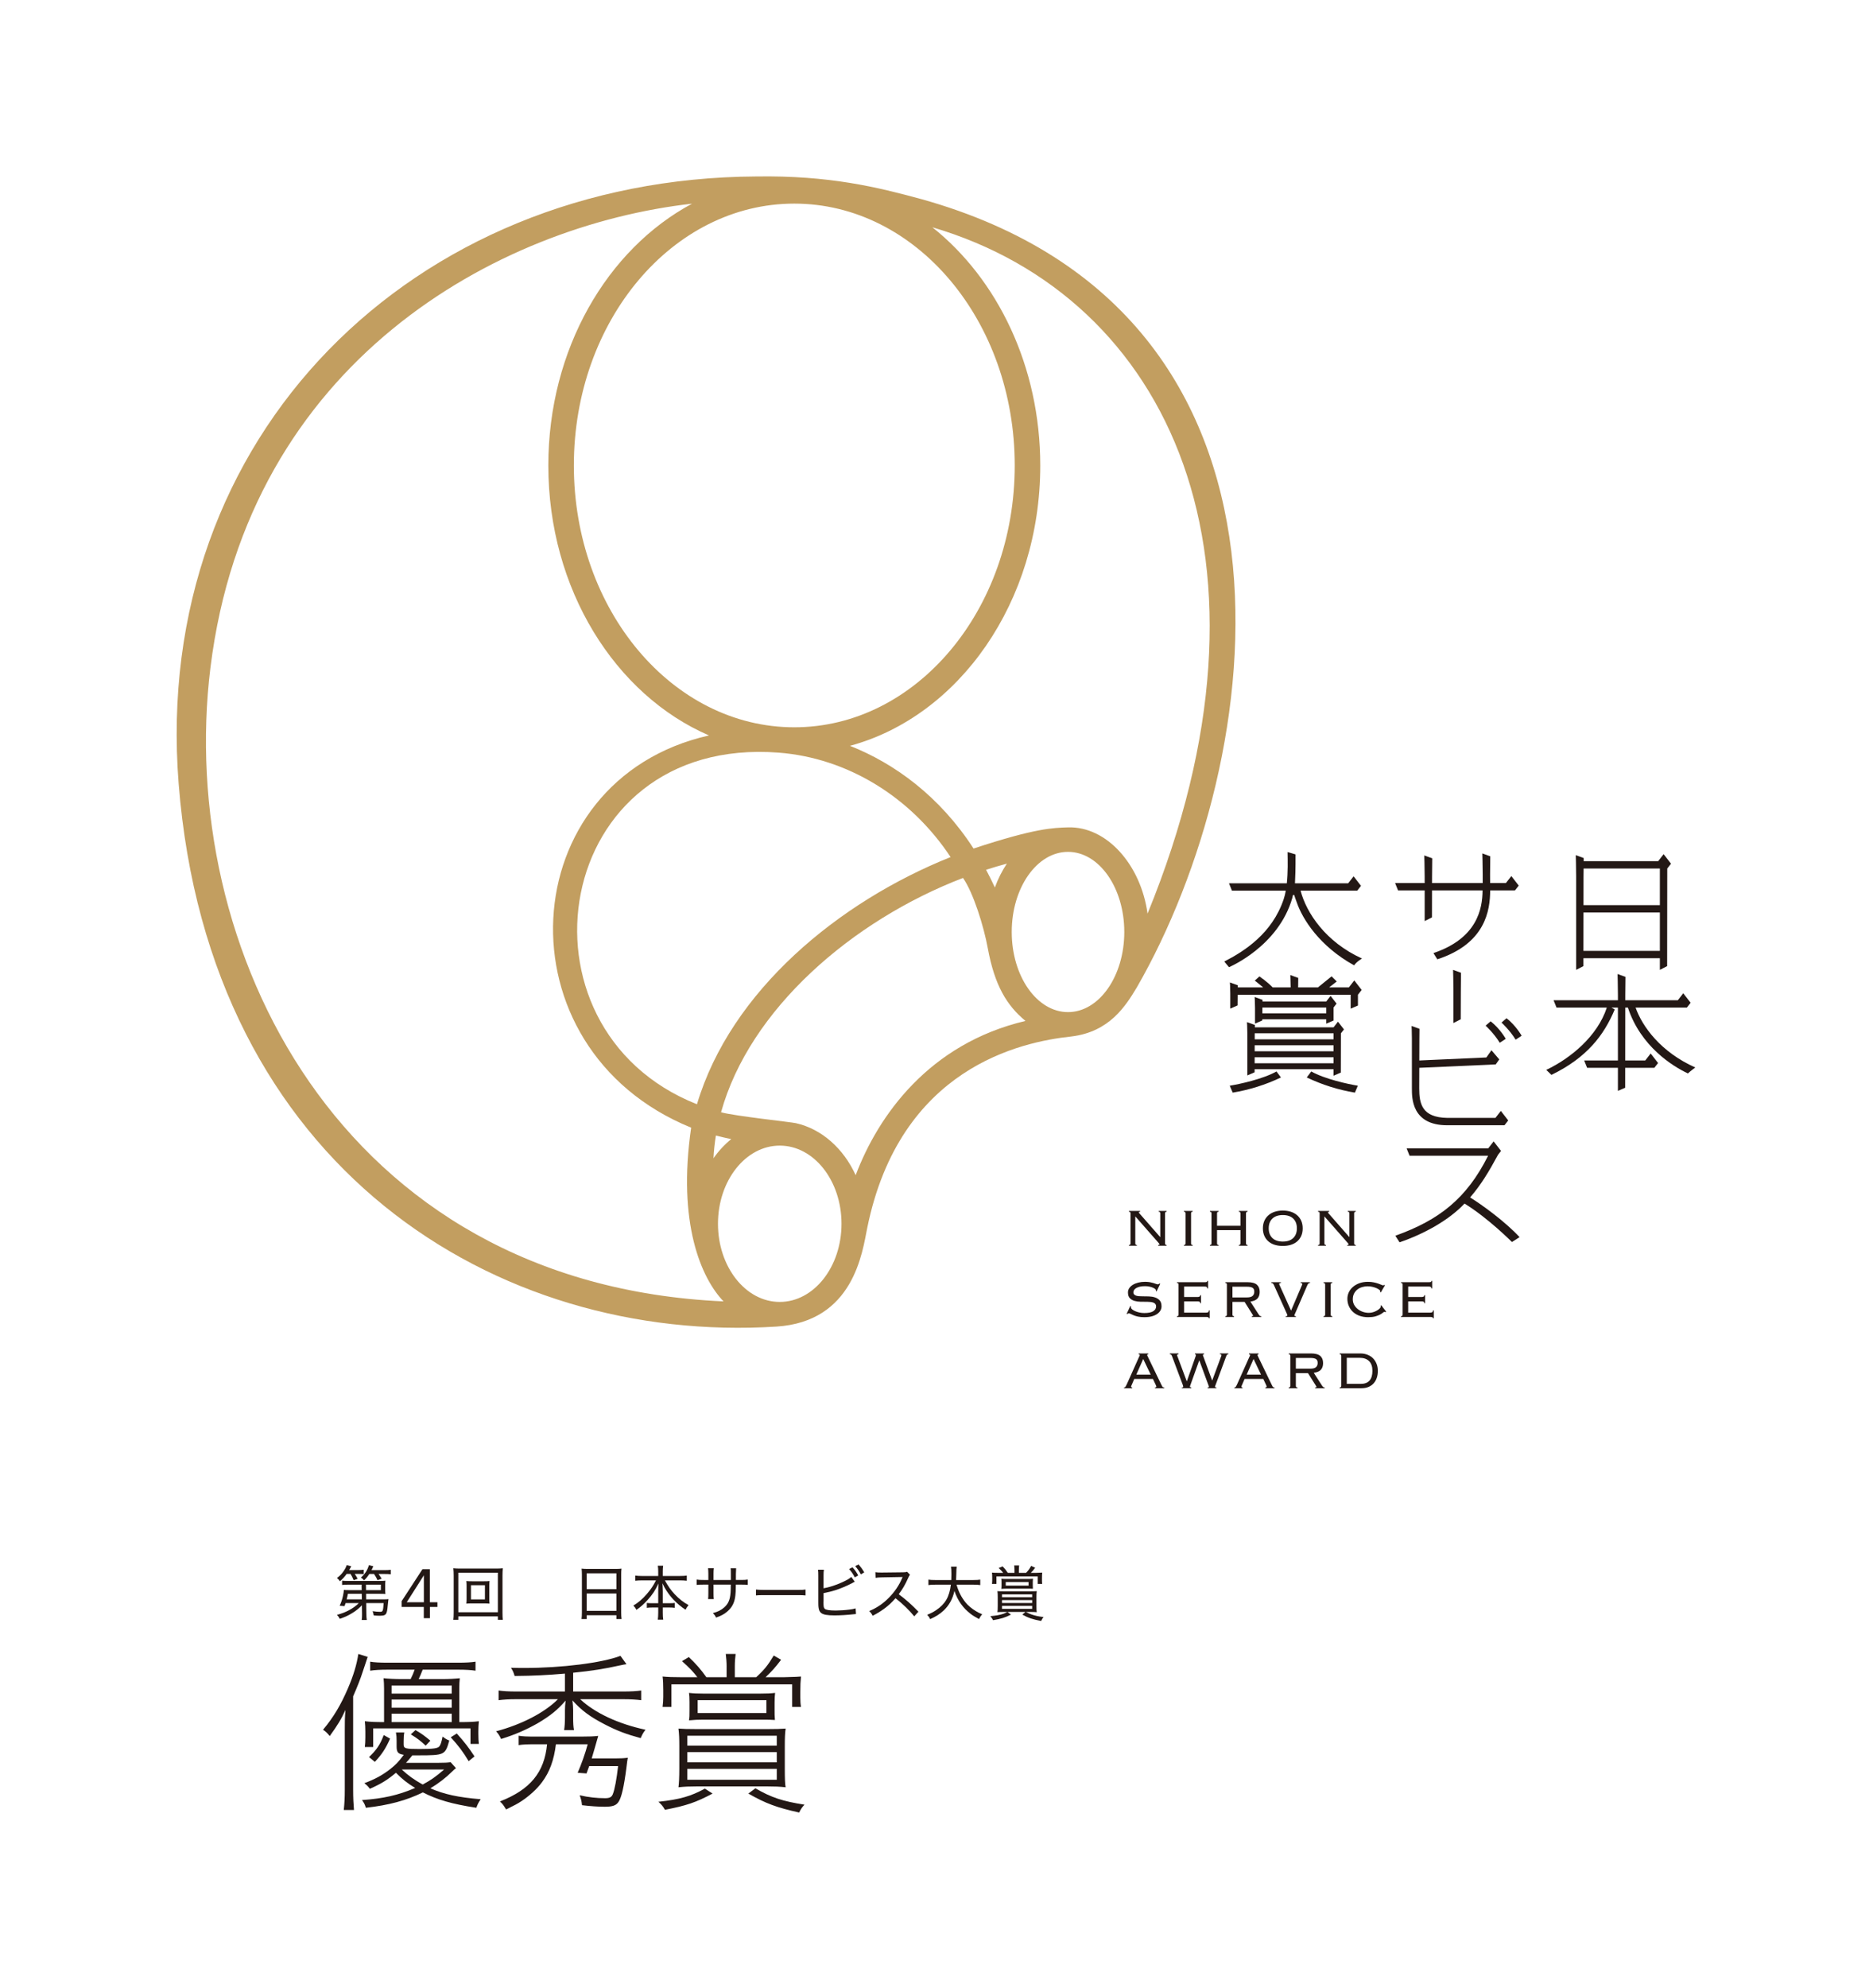 <?xml version="1.0" encoding="UTF-8"?><svg id="b" xmlns="http://www.w3.org/2000/svg" viewBox="0 0 362.715 384.724"><g id="c"><g><g><rect width="362.715" height="384.724" fill="none"/><g><g><g><path d="M305.226,187.716l1.41-.728,.002-1.529h14.803v2.257l1.409-.728,.022-18.893,.726-.93-1.43-1.844-1.049,1.352h-14.434l.006-.602-1.534-.556s.069,2.471,.069,4.072v18.129Zm1.431-18.068l.016-1.552h14.768v7.09h-14.791l.007-5.539Zm-.008,6.962h14.792v7.426h-14.802l.01-7.426Z" fill="#231815"/><path d="M242.97,192.967s.071,1.044,.071,2.15v3l1.409-.617v-.219h12.385v.844l1.41-.605v-2.518l.588-.756-1.16-1.496-.852,1.097h-12.324l.008-.325-1.536-.556Zm13.865,2.035v1.121h-12.375l.009-1.072v-.049h12.365Z" fill="#231815"/><path d="M258.251,208.201l1.408-.613,.018-7.6,.588-.75-1.162-1.498-.852,1.098h-15.246l.011-.457-1.536-.557s.071,1.043,.071,2.152v8.172l1.41-.615v-.588h15.287v1.256Zm-15.269-8.211h15.269v1.164h-15.27l.002-1.164Zm-.007,2.32h15.275v1.162h-15.278l.002-1.162Zm-.009,3.478l.003-1.16h15.281v1.16h-15.284Z" fill="#231815"/><path d="M282.874,197.279l.021-5.432,.032-3.576-1.533-.555s.071,2.471,.071,4.07v6.215l1.408-.723Z" fill="#231815"/><path d="M280.249,217.787h11.103l.723-.93-1.429-1.844-1.051,1.35h-9.347c-4.893-.094-5.408-2.746-5.408-5.715l.013-3.975,14.766-.662,.034-.002,.686-.963-1.512-1.777-.986,1.397-12.984,.584,.014-4.242,.018-1.885-1.536-.551s.064,.93,.064,2.383v.076l.002,9.617c0,1.764-.096,7.139,6.831,7.139Z" fill="#231815"/><path d="M284.688,231.755c2.055-2.359,3.6-4.9,5.408-8.248v-.004l.585-.748-1.43-1.844-1.05,1.351h-15.803l.571,1.422h15.209c-4.164,8.312-9.487,12.453-17.964,15.488l.819,1.272c4.795-1.637,9.591-4.311,12.578-7.5,4.621,2.844,9.184,7.443,9.184,7.443l1.48-.943c-2.779-2.994-7.198-6.209-9.59-7.69Z" fill="#231815"/><path d="M237.999,170.957l.572,1.423h10.43c-.102,.577-.235,1.125-.403,1.628-2.228,6.689-7.673,10.126-11.513,12.093,0,0,.91,1.084,.914,1.091,0,0,9.566-3.982,12.266-13.408,0,0,.029-.065,.104-.461,.026-.145,.231-.186,.283-.03,.111,.41,.21,.601,.486,1.395,1.087,3.156,4.333,8.409,11.084,12.146,.552-.769,1.543-1.314,1.543-1.314-7.059-3.197-10.772-8.84-11.906-13.141h10.977l.726-.929-1.43-1.843-1.049,1.349h-10.305c.05-.922,.129-2.86,.109-5.59l-1.542-.451c.031,1.657,.079,3.927-.143,6.041h-11.203Z" fill="#231815"/><path d="M315.251,195.013c2.471,7.531,8.693,11.377,11.625,12.746,.456-.441,1.425-1.154,1.425-1.154-6.69-2.98-10.267-7.918-11.562-11.592h9.934l.727-.932-1.432-1.842-1.047,1.351h-10.175v-.942l.035-3.576-1.534-.557s.07,2.472,.07,4.072v1.003h-12.461l.571,1.423h9.74c-1.793,5.51-6.987,9.812-11.728,12.057l1.001,.969c6.911-3.35,10.191-7.73,12.261-12.664l-.637-.361h1.252v10.234h-6.532l.57,1.424h5.962v4.461l1.41-.611,.005-3.85h5.634l.726-.93-1.43-1.844-1.049,1.35h-3.879l.011-10.234h.506Z" fill="#231815"/><path d="M270.167,170.91l.573,1.423h5.155v5.938l1.412-.718,.012-5.22h9.786c-.018,3.62-1.081,9.29-9.512,12.132l.749,1.207c9.357-3.047,10.219-9.495,10.239-13.339h4.802l.727-.931-1.433-1.843-1.048,1.351h-3.058l-.01-1.6,.035-3.576-1.537-.556s.073,2.472,.073,4.071v1.66h-9.813l.004-1.21,.035-3.575-1.536-.556s.071,2.471,.071,4.071v1.271h-5.728Z" fill="#231815"/><path d="M262.972,192.524l.721-.923-1.429-1.843-1.049,1.35h-3.822l1.476-1.148-.998-.993-2.647,2.142h-3.834l.022-1.834-1.537-.556s.049,1.111,.067,2.39h-3.476c-.33-.341-1.194-1.173-2.571-2.127l-.9,.811s.887,.67,1.62,1.316h-4.911l.01-.408-1.536-.556s.071,1.045,.071,2.151v2.917l1.408-.617,.019-2.064h21.889v2.689l1.408-.605v-2.09Z" fill="#231815"/><path d="M288.672,197.671l-.978,.836s1.633,1.494,2.737,3.316l1.165-.76c-.047-.08-1.089-1.947-2.924-3.393Z" fill="#231815"/><path d="M291.751,197.074l-.978,.838s1.632,1.492,2.736,3.314l1.166-.762c-.05-.078-1.089-1.943-2.925-3.391Z" fill="#231815"/><path d="M247.193,207.377c-2.604,1.473-7.2,2.459-9.05,2.758l.575,1.338c3.229-.535,6.409-1.535,9.344-2.935l-.869-1.16Z" fill="#231815"/><path d="M253.931,207.377l-.87,1.16c2.935,1.4,6.089,2.4,9.32,2.935l.571-1.338c-1.848-.299-6.417-1.285-9.021-2.758Z" fill="#231815"/></g><g><path d="M224.383,234.529c.12,0,.202,.027,.244,.082,.043,.057,.065,.131,.065,.225v4.582h-.026l-4.02-4.582c-.025-.025-.048-.055-.07-.084-.021-.029-.033-.057-.033-.084,0-.051,.017-.086,.052-.107s.098-.031,.192-.031v-.154h-2.164v.154c.12,0,.202,.027,.244,.082,.044,.057,.065,.131,.065,.225v5.81c0,.096-.021,.17-.065,.225-.042,.057-.124,.084-.244,.084v.152h1.538v-.152c-.12,0-.202-.027-.244-.084-.043-.055-.063-.129-.063-.225v-5.223l4.557,5.185c.017,.025,.043,.057,.077,.096,.034,.039,.05,.088,.05,.146,0,.068-.084,.104-.254,.104v.152h1.638v-.152c-.12,0-.2-.027-.244-.084-.042-.055-.064-.129-.064-.225v-5.81c0-.094,.022-.168,.064-.225,.043-.055,.124-.082,.244-.082v-.154h-1.538v.154Z" fill="#231815"/><path d="M229.516,240.871c-.043,.057-.124,.084-.244,.084v.152h1.69v-.152c-.119,0-.2-.027-.243-.084-.043-.055-.063-.129-.063-.225v-5.81c0-.094,.02-.168,.063-.225,.043-.055,.124-.082,.243-.082v-.154h-1.69v.154c.12,0,.201,.027,.244,.082,.043,.057,.065,.131,.065,.225v5.81c0,.096-.021,.17-.065,.225Z" fill="#231815"/><path d="M241.357,234.611c.043-.055,.124-.082,.243-.082v-.154h-1.69v.154c.12,0,.2,.027,.244,.082,.042,.057,.063,.131,.063,.225v2.406h-4.531v-2.406c0-.094,.02-.168,.064-.225,.043-.055,.124-.082,.243-.082v-.154h-1.69v.154c.119,0,.201,.027,.243,.082,.043,.057,.065,.131,.065,.225v5.81c0,.096-.022,.17-.065,.225-.042,.057-.124,.084-.243,.084v.152h1.69v-.152c-.119,0-.2-.027-.243-.084-.044-.055-.064-.129-.064-.225v-2.559h4.531v2.559c0,.096-.021,.17-.063,.225-.043,.057-.124,.084-.244,.084v.152h1.69v-.152c-.119,0-.2-.027-.243-.084-.042-.055-.064-.129-.064-.225v-5.81c0-.094,.022-.168,.064-.225Z" fill="#231815"/><path d="M245.661,240.289c.346,.291,.752,.506,1.221,.647,.471,.141,.983,.211,1.538,.211s1.065-.07,1.536-.211c.47-.141,.878-.355,1.222-.647,.347-.291,.614-.648,.808-1.074,.19-.428,.287-.918,.287-1.473s-.097-1.047-.287-1.473c-.194-.428-.461-.787-.808-1.082-.344-.295-.752-.516-1.222-.666-.47-.148-.982-.225-1.536-.225s-1.067,.076-1.538,.225c-.469,.15-.875,.371-1.221,.666-.346,.295-.614,.654-.807,1.082-.192,.426-.29,.918-.29,1.473s.097,1.045,.29,1.473c.192,.426,.46,.783,.807,1.074Zm.743-4.438c.473-.455,1.145-.682,2.017-.682s1.541,.227,2.016,.682c.473,.455,.71,1.084,.71,1.883s-.237,1.428-.71,1.885c-.475,.455-1.146,.682-2.016,.682s-1.543-.227-2.017-.682c-.475-.457-.71-1.084-.71-1.885s.236-1.428,.71-1.883Z" fill="#231815"/><path d="M262.3,234.611c.044-.055,.125-.082,.244-.082v-.154h-1.537v.154c.121,0,.202,.027,.244,.082,.043,.057,.065,.131,.065,.225v4.582h-.026l-4.021-4.582c-.024-.025-.048-.055-.069-.084s-.031-.057-.031-.084c0-.051,.016-.086,.05-.107,.034-.022,.1-.031,.192-.031v-.154h-2.162v.154c.118,0,.2,.027,.242,.082,.043,.057,.062,.131,.062,.225v5.81c0,.096-.019,.17-.062,.225-.042,.057-.124,.084-.242,.084v.152h1.536v-.152c-.12,0-.202-.027-.245-.084-.041-.055-.064-.129-.064-.225v-5.223l4.558,5.185c.018,.025,.044,.057,.077,.096,.035,.039,.05,.088,.05,.146,0,.068-.083,.104-.254,.104v.152h1.638v-.152c-.119,0-.2-.027-.244-.084-.041-.055-.063-.129-.063-.225v-5.81c0-.094,.022-.168,.063-.225Z" fill="#231815"/><path d="M223.974,249.943l.706-1.473-.155-.062c-.042,.043-.085,.08-.127,.115-.043,.033-.111,.049-.205,.049-.085,0-.192-.023-.32-.074-.128-.053-.291-.107-.489-.168-.194-.059-.427-.115-.695-.166-.27-.051-.588-.076-.955-.076-.469,0-.903,.051-1.305,.154-.402,.102-.749,.242-1.043,.422-.293,.18-.527,.395-.699,.647-.168,.25-.253,.531-.253,.838,0,.486,.118,.853,.358,1.101,.237,.246,.541,.424,.909,.531,.366,.105,.769,.162,1.21,.166,.439,.004,.854,.006,1.248,.006,.237,0,.462,.014,.672,.039,.208,.025,.392,.07,.55,.135,.157,.062,.281,.154,.371,.273,.09,.121,.135,.27,.135,.449,0,.375-.182,.683-.546,.922-.361,.238-.949,.359-1.759,.359-.316,0-.627-.035-.935-.103-.307-.068-.581-.156-.825-.262-.243-.108-.44-.225-.588-.352-.15-.129-.225-.252-.225-.373,0-.051,.012-.105,.039-.166l-.167-.09-.69,1.473,.127,.076c.095-.102,.183-.152,.268-.152,.095,0,.219,.039,.372,.121,.154,.082,.352,.17,.59,.27,.239,.098,.527,.184,.864,.256,.336,.072,.735,.107,1.196,.107,.546,0,1.027-.055,1.441-.166,.414-.109,.761-.264,1.043-.461,.281-.195,.491-.42,.633-.672,.141-.252,.211-.514,.211-.787,0-.512-.119-.9-.359-1.164-.238-.266-.54-.457-.908-.576-.366-.121-.768-.185-1.202-.199-.435-.012-.854-.02-1.255-.02-.24,0-.464-.008-.673-.025-.21-.016-.394-.055-.551-.107-.157-.057-.281-.133-.371-.233-.09-.098-.136-.227-.136-.389,0-.359,.203-.65,.609-.871,.406-.223,.954-.334,1.644-.334,.308,0,.592,.027,.852,.084,.261,.055,.484,.123,.671,.205,.188,.08,.334,.164,.437,.25,.102,.084,.153,.158,.153,.217,0,.086-.004,.141-.012,.166l.14,.09Z" fill="#231815"/><path d="M228.168,254.66c-.042,.057-.124,.084-.243,.084v.154h5.735c.3,0,.448,.08,.448,.242h.154v-1.523h-.154c0,.162-.041,.275-.128,.34-.085,.064-.217,.096-.397,.096h-4.275v-2.176h2.624c.178,0,.307,.025,.383,.076,.078,.053,.117,.142,.117,.27h.153v-1.549h-.153c0,.137-.05,.23-.147,.281-.099,.051-.226,.076-.378,.076h-2.598v-2.022h3.994c.195,0,.329,.031,.397,.096,.068,.065,.102,.15,.102,.262h.153v-1.459h-.153c0,.094-.03,.16-.091,.197-.059,.039-.2,.059-.421,.059h-5.365v.154c.119,0,.201,.027,.243,.082,.042,.057,.063,.131,.063,.225v5.812c0,.094-.021,.168-.063,.223Z" fill="#231815"/><path d="M238.67,254.437v-2.459h2.354l1.576,2.51c.041,.043,.064,.09,.064,.141,0,.043-.016,.072-.045,.09-.029,.018-.101,.025-.211,.025v.154h1.843v-.154c-.127,0-.219-.022-.274-.065-.056-.041-.13-.131-.224-.267l-1.613-2.498c.638-.084,1.1-.285,1.382-.602,.282-.314,.423-.742,.423-1.279,0-.605-.185-1.068-.55-1.389-.368-.32-.974-.48-1.82-.48h-4.289v.154c.12,0,.202,.027,.244,.082,.042,.057,.063,.131,.063,.225v5.812c0,.094-.021,.168-.063,.223-.042,.057-.124,.084-.244,.084v.154h1.691v-.154c-.12,0-.202-.027-.244-.084-.043-.055-.063-.129-.063-.223Zm0-5.402h2.739c.299,0,.544,.02,.737,.057,.192,.039,.343,.1,.454,.18,.109,.082,.188,.182,.23,.301,.043,.119,.065,.264,.065,.436,0,.342-.107,.611-.321,.807-.212,.195-.58,.295-1.1,.295h-2.804v-2.074Z" fill="#231815"/><path d="M248.995,254.744v.154h1.959v-.154c-.127,0-.209-.016-.242-.045-.036-.029-.053-.065-.053-.109,0-.041,.016-.094,.045-.158,.029-.065,.05-.106,.057-.123l2.407-5.557c.069-.16,.142-.273,.218-.338,.078-.064,.175-.096,.295-.096v-.154h-1.818v.154c.127,0,.215,.02,.262,.057,.045,.039,.069,.092,.069,.16,0,.035-.008,.068-.024,.103-.017,.033-.034,.072-.051,.113l-2.1,4.916-2.216-4.916c-.016-.041-.035-.082-.057-.121-.022-.039-.031-.074-.031-.107,0-.137,.11-.205,.332-.205v-.154h-1.843v.154c.12,0,.212,.025,.28,.076,.069,.051,.146,.172,.232,.357l2.509,5.557c.034,.068,.055,.117,.064,.148,.008,.029,.012,.074,.012,.133,0,.045-.021,.08-.063,.109-.044,.029-.124,.045-.244,.045Z" fill="#231815"/><path d="M256.313,248.318c.12,0,.2,.027,.244,.082,.042,.057,.063,.131,.063,.225v5.812c0,.094-.021,.168-.063,.223-.043,.057-.124,.084-.244,.084v.154h1.689v-.154c-.12,0-.201-.027-.242-.084-.043-.055-.065-.129-.065-.223v-5.812c0-.094,.022-.168,.065-.225,.041-.055,.123-.082,.242-.082v-.154h-1.689v.154Z" fill="#231815"/><path d="M267.326,252.734c.042,.043,.063,.102,.063,.18,0,.084-.063,.193-.193,.326-.126,.133-.297,.262-.511,.391-.213,.127-.457,.236-.735,.326-.278,.09-.571,.135-.878,.135-.393,0-.774-.064-1.145-.191-.373-.129-.704-.307-.993-.537-.29-.23-.523-.504-.699-.822-.175-.32-.261-.672-.261-1.055,0-.443,.085-.824,.256-1.143,.17-.32,.391-.58,.659-.785,.268-.205,.575-.355,.921-.453,.346-.1,.69-.148,1.031-.148s.661,.037,.958,.109c.299,.072,.56,.158,.784,.256,.22,.098,.395,.201,.524,.309,.127,.105,.191,.193,.191,.262s-.02,.123-.063,.166l.166,.078,.794-1.371-.154-.102c-.026,.033-.046,.061-.063,.082-.017,.022-.061,.033-.128,.033-.06,0-.168-.037-.326-.109-.158-.072-.361-.152-.608-.236-.249-.086-.538-.166-.87-.236-.333-.074-.713-.109-1.14-.109-.614,0-1.168,.09-1.658,.268-.49,.18-.909,.422-1.254,.725-.346,.303-.61,.65-.794,1.043-.183,.393-.274,.807-.274,1.242,0,.52,.098,1,.295,1.439,.195,.44,.471,.82,.825,1.139,.353,.32,.778,.566,1.273,.736,.495,.172,1.042,.256,1.639,.256,.539,0,.994-.051,1.37-.154,.377-.105,.686-.225,.929-.357,.242-.135,.43-.258,.563-.369,.132-.111,.219-.168,.262-.168,.078,0,.14,.029,.192,.09l.165-.115-.947-1.228-.166,.101Z" fill="#231815"/><path d="M277.374,253.957c-.086,.064-.218,.096-.395,.096h-4.278v-2.176h2.626c.179,0,.306,.025,.384,.076,.077,.053,.116,.142,.116,.27h.153v-1.549h-.153c0,.137-.05,.23-.147,.281-.1,.051-.225,.076-.379,.076h-2.6v-2.022h3.996c.195,0,.328,.031,.396,.096,.068,.065,.102,.15,.102,.262h.153v-1.459h-.153c0,.094-.029,.16-.09,.197-.061,.039-.2,.059-.422,.059h-5.365v.154c.119,0,.2,.027,.243,.082,.044,.057,.064,.131,.064,.225v5.812c0,.094-.02,.168-.064,.223-.043,.057-.124,.084-.243,.084v.154h5.736c.299,0,.448,.08,.448,.242h.152v-1.523h-.152c0,.162-.044,.275-.129,.34Z" fill="#231815"/><path d="M225.146,268.443c-.039-.041-.079-.105-.122-.191-.042-.086-.102-.205-.18-.359l-2.457-5.094c-.068-.145-.124-.258-.165-.34-.044-.08-.064-.147-.064-.199,0-.102,.067-.152,.205-.152v-.154h-1.87v.154c.153,0,.231,.051,.231,.152,0,.045-.017,.102-.052,.174-.033,.072-.084,.182-.152,.326l-2.317,5.172c-.07,.137-.124,.246-.166,.326-.043,.082-.082,.145-.116,.185-.034,.043-.07,.07-.109,.078-.038,.008-.082,.012-.135,.012v.154h1.576v-.154c-.145,0-.217-.047-.217-.141,0-.051,.02-.123,.062-.217,.043-.094,.082-.18,.116-.256l.436-1.025h3.622l.487,1.025c.068,.152,.113,.254,.135,.301,.021,.047,.033,.092,.033,.135,0,.059-.018,.104-.051,.133-.035,.031-.103,.045-.206,.045v.154h1.779v-.154c-.077,0-.135-.004-.179-.012-.043-.008-.083-.035-.121-.078Zm-5.089-2.395l1.331-3.02,1.447,3.02h-2.778Z" fill="#231815"/><path d="M236.254,262.107c.187,0,.282,.059,.282,.18,0,.051-.009,.096-.026,.133-.018,.039-.034,.088-.05,.148l-1.705,4.607h-.025l-1.664-4.543c-.025-.068-.051-.135-.076-.199-.026-.064-.038-.117-.038-.16,0-.111,.078-.166,.229-.166v-.154h-1.778v.154c.128,0,.191,.051,.191,.152,0,.053-.012,.117-.038,.193l-1.715,4.877h-.025l-1.73-4.633c-.033-.086-.065-.16-.094-.225-.031-.065-.045-.123-.045-.174,0-.059,.018-.107,.058-.141,.037-.035,.113-.051,.223-.051v-.154h-1.677v.154c.12,0,.208,.035,.268,.109,.061,.072,.116,.18,.167,.326l2.047,5.453c.017,.061,.039,.125,.063,.199,.026,.072,.038,.139,.038,.197,0,.051-.012,.088-.038,.109-.025,.022-.098,.031-.218,.031v.154h1.818v-.154c-.17,0-.256-.041-.256-.127,0-.061,.009-.113,.026-.16,.017-.047,.033-.096,.052-.146l1.715-4.789h.025l1.715,4.66c.027,.068,.057,.143,.091,.225,.034,.08,.051,.15,.051,.211,0,.043-.015,.074-.045,.096-.03,.022-.101,.031-.211,.031v.154h1.689v-.154c-.171,0-.256-.039-.256-.115,0-.068,.012-.131,.039-.191,.026-.06,.059-.145,.102-.256l2.01-5.428c.068-.17,.127-.287,.18-.346,.05-.06,.13-.09,.242-.09v-.154h-1.613v.154Z" fill="#231815"/><path d="M246.513,268.443c-.039-.041-.079-.105-.121-.191-.043-.086-.105-.205-.18-.359l-2.458-5.094c-.068-.145-.124-.258-.166-.34-.043-.08-.063-.147-.063-.199,0-.102,.068-.152,.205-.152v-.154h-1.869v.154c.153,0,.229,.051,.229,.152,0,.045-.017,.102-.051,.174-.034,.072-.085,.182-.153,.326l-2.317,5.172c-.068,.137-.123,.246-.166,.326-.041,.082-.082,.145-.116,.185-.033,.043-.07,.07-.109,.078-.038,.008-.082,.012-.133,.012v.154h1.575v-.154c-.145,0-.217-.047-.217-.141,0-.051,.02-.123,.062-.217,.043-.094,.081-.18,.116-.256l.436-1.025h3.623l.485,1.025c.068,.152,.113,.254,.135,.301,.021,.047,.032,.092,.032,.135,0,.059-.016,.104-.05,.133-.034,.031-.102,.045-.205,.045v.154h1.778v-.154c-.077,0-.136-.004-.179-.012-.041-.008-.083-.035-.121-.078Zm-5.089-2.395l1.333-3.02,1.445,3.02h-2.778Z" fill="#231815"/><path d="M256.03,268.201l-1.613-2.496c.641-.086,1.102-.287,1.384-.602,.28-.316,.422-.742,.422-1.281,0-.605-.183-1.068-.551-1.389-.366-.32-.972-.48-1.818-.48h-4.289v.154c.12,0,.202,.027,.244,.084,.042,.055,.065,.129,.065,.223v5.812c0,.094-.023,.17-.065,.223-.042,.057-.124,.084-.244,.084v.154h1.691v-.154c-.12,0-.2-.027-.244-.084-.042-.053-.064-.129-.064-.223v-2.459h2.354l1.576,2.51c.042,.043,.063,.09,.063,.141,0,.043-.016,.074-.045,.09-.031,.017-.101,.025-.211,.025v.154h1.843v-.154c-.127,0-.22-.02-.274-.062-.055-.045-.13-.133-.225-.27Zm-5.082-3.303v-2.074h2.739c.299,0,.544,.02,.736,.057,.191,.039,.343,.1,.455,.18,.11,.082,.186,.182,.229,.301,.043,.119,.065,.266,.065,.435,0,.342-.109,.609-.321,.807-.212,.197-.58,.295-1.101,.295h-2.803Z" fill="#231815"/><path d="M265.899,262.9c-.294-.299-.653-.531-1.076-.697-.422-.166-.898-.25-1.427-.25h-3.969v.154c.119,0,.2,.027,.243,.084,.042,.055,.063,.129,.063,.223v5.812c0,.094-.021,.17-.063,.223-.043,.057-.124,.084-.243,.084v.154h4.212c.519,0,.978-.084,1.375-.25,.397-.166,.729-.398,.999-.697,.268-.299,.47-.654,.608-1.068,.136-.414,.205-.865,.205-1.351s-.083-.936-.244-1.35c-.163-.414-.391-.771-.684-1.07Zm-.686,4.303c-.375,.426-.937,.639-1.69,.639h-2.713v-5.043h2.483c.794,0,1.407,.213,1.836,.641,.431,.426,.646,1.053,.646,1.881s-.187,1.455-.563,1.883Z" fill="#231815"/></g></g><path d="M178.511,38.562c-8.638-2.351-17.901-4.629-32.09-4.407-66.302,.346-117.158,50.01-111.823,117.529,5.881,74.436,61.706,108.491,115.755,105.071,14.989-.947,16.643-14.432,17.589-19.078,6.294-30.984,29.698-36.027,39.533-37.07,7.38-.895,10.494-5.869,12.689-9.519,25.227-43.818,37.419-130.366-41.653-152.525Zm43.716,138.266c-1.3-9.486-7.929-16.932-15.403-16.692-2.882,.092-6.26,.126-18.292,4.095-6.555-10.12-15.282-16.458-23.931-19.881,21.114-5.712,36.851-27.837,36.851-54.261,0-19.171-8.284-36.078-20.894-46.098,45.998,13.521,69.653,64.468,41.669,132.838Zm-27.243-9.676c-.927,1.388-1.712,2.939-2.322,4.619l-.002-.003c-.541-1.183-1.112-2.321-1.704-3.426,1.34-.433,2.685-.829,4.028-1.189Zm-60.013,46.574c-37.063-14.685-28.234-71.477,15.856-68.052,13.204,1.027,25.504,8.494,33.261,20.209-21.682,8.67-42.578,25.887-49.117,47.842Zm3.666,6.049c.965,.256,1.956,.486,2.972,.693-1.291,1.043-2.451,2.295-3.446,3.715,.078-1.478,.234-2.949,.475-4.408Zm15.18-180.366c23.577,0,42.691,22.69,42.691,50.679s-19.115,50.677-42.691,50.677-42.688-22.688-42.688-50.677,19.114-50.679,42.688-50.679ZM40.751,129.234c7.323-59.33,55.657-85.578,93.269-89.814-16.422,8.788-27.834,28.169-27.834,50.669,0,23.969,12.95,44.399,31.115,52.252-38.145,8.6-41.11,60.6-3.455,75.913-2.695,18.496,1.941,29.113,6.27,33.625-74.703-3.35-105.998-68.905-99.365-122.645Zm110.251,122.748c-6.606,0-11.962-6.771-11.962-15.127s5.355-15.127,11.962-15.127,11.96,6.773,11.96,15.127-5.355,15.127-11.96,15.127Zm47.584-54.385c-18.658,4.4-28.516,18.297-32.882,29.857v.002c-2.345-5.158-6.561-8.943-11.568-10.072-1.016-.228-11.802-1.369-14.502-2.109,5.527-19.908,25.327-37.089,46.854-45.353,2.025,2.896,4.028,9.402,4.793,13.562,1.334,7.274,3.699,11.134,7.31,14.113h-.004Zm8.238-1.707c-6.018,0-10.898-6.942-10.898-15.508s4.88-15.509,10.898-15.509,10.899,6.943,10.899,15.509-4.88,15.508-10.899,15.508Z" fill="#c29e60"/><g><path d="M66.768,334.951c0-1.848,0-2.379,.13-3.994-.81,1.783-1.521,2.938-3.043,5.051-.454-.562-.746-.859-1.295-1.223,2.04-2.443,3.431-4.787,4.824-8.025,1.069-2.477,1.715-4.656,2.007-6.639l1.813,.561q-.195,.529-1.003,3.004c-.39,1.225-.973,2.707-1.813,4.627v18.104c0,1.553,.065,2.809,.162,3.898h-1.975c.128-1.256,.194-2.281,.194-3.965v-11.399Zm21.53,7.27q-.324,.23-.712,.627c-1.231,1.221-2.688,2.346-4.242,3.272,2.655,1.154,5.342,1.75,9.745,2.113-.485,.727-.616,1.023-.842,1.654-4.758-.729-7.575-1.555-10.359-2.977-3.173,1.555-6.572,2.478-11.041,2.977-.161-.562-.324-.928-.744-1.488,4.144-.299,6.961-.926,10.296-2.348-1.62-.988-2.396-1.617-3.724-2.938-1.65,1.387-2.817,2.113-5.05,3.103-.388-.527-.583-.693-1.069-1.09,2.072-.76,3.498-1.553,4.987-2.707,1.132-.895,1.587-1.358,2.654-2.777-1.132-.197-1.391-.494-1.391-1.65v-1.059c0-.693-.033-1.092-.13-1.619h1.619c-.098,.496-.13,.99-.13,1.685v.66c0,.76,.39,.859,3.076,.859,2.721,0,3.53-.131,3.853-.527,.226-.297,.389-.76,.616-1.885,.616,.463,.712,.529,1.295,.76-.777,2.809-.938,2.875-5.99,2.875h-1.165c-.712,.893-.842,1.025-1.23,1.455h6.087c1.36,0,2.072-.035,2.558-.135l1.036,1.158Zm-13.274-19.064c-1.36,0-2.525,.066-3.335,.199v-1.748c.712,.133,1.877,.197,3.335,.197h13.759c1.392,0,2.525-.064,3.302-.197v1.748c-.777-.133-1.975-.199-3.302-.199h-6.929c-.324,.826-.485,1.225-.777,1.82h4.5c1.393,0,2.494-.066,3.465-.166-.065,.627-.098,1.154-.098,1.982v6.51h.259c1.458,0,2.525-.033,3.529-.166-.064,.594-.096,1.318-.096,1.98v.494c0,.762,.032,1.422,.096,1.918h-1.618v-3.008h-18.842v3.602h-1.62c.065-.527,.098-1.19,.098-1.883v-1.123c0-.631-.033-1.42-.098-1.98,1.069,.133,2.04,.166,3.723,.166v-6.478c0-.76-.033-1.352-.096-2.014,.971,.1,2.136,.166,3.561,.166h1.683c.291-.562,.583-1.258,.777-1.82h-5.277Zm.518,13.348c-.875,1.951-1.521,2.941-2.947,4.494l-1.132-.924c1.489-1.422,2.136-2.379,2.849-4.264l1.23,.693Zm11.946-8.717v-1.559h-11.655v1.559h11.655Zm0,2.742v-1.592h-11.655v1.592h11.655Zm0,2.773v-1.623h-11.655v1.623h11.655Zm-9.68,9.182c1.197,1.123,2.394,1.982,4.046,2.906,1.587-.858,2.46-1.451,4.144-2.906h-8.191Zm2.654-7.633c1.295,.76,1.685,1.059,2.882,2.049l-.906,.959c-1.003-.926-1.587-1.389-2.882-2.182l.906-.826Zm7.997,.66c1.521,1.685,2.266,2.68,3.433,4.428l-1.134,.926c-1.132-1.883-1.942-2.939-3.464-4.625l1.165-.728Z" fill="#231815"/><path d="M109.407,323.917c-3.496,.299-5.925,.43-9.746,.463-.194-.662-.323-.99-.712-1.586,1.199,.035,2.105,.035,2.558,.035,7.317,0,15.119-.994,18.648-2.348l1.166,1.617c-.422,.068-.551,.068-1.263,.232-2.947,.662-5.472,1.059-9.066,1.422v3.633h9.615c1.619,0,2.72-.066,3.561-.197v1.883c-.938-.133-2.039-.199-3.592-.199h-8.224c2.849,2.676,7.414,4.791,12.658,5.914-.42,.527-.614,.859-.938,1.619-2.72-.729-4.565-1.42-6.928-2.643-2.882-1.486-4.532-2.709-6.28-4.658,.096,.824,.128,1.455,.128,1.916v1.353c0,1.123,.033,1.817,.162,2.479h-1.91c.098-.627,.162-1.422,.162-2.51v-1.322c0-.529,.032-1.156,.13-1.883-1.522,1.783-3.043,3.006-5.472,4.428-2.234,1.254-4.338,2.18-7.025,3.006-.324-.695-.551-1.025-.971-1.486,4.888-1.291,9.389-3.602,11.979-6.213h-8.03c-1.489,0-2.525,.066-3.463,.199v-1.883c.84,.131,1.942,.197,3.496,.197h9.356v-3.469Zm-5.86,13.678c-1.424,0-2.266,.033-3.108,.164v-1.816c.745,.133,1.619,.166,3.173,.166h8.935c1.554,0,2.428-.033,3.302-.133-.227,.793-1.069,3.766-1.263,4.361h4.532c1.101,0,1.748-.035,2.461-.133-.098,.529-.13,.728-.291,2.08-.453,3.502-.94,5.684-1.521,6.477-.455,.693-1.167,.926-2.655,.926-1.198,0-2.719-.1-4.404-.299-.096-.891-.193-1.221-.453-1.916,1.781,.397,3.334,.56,4.921,.56,.873,0,1.263-.197,1.489-.76,.389-.924,.744-2.971,1.036-5.449h-5.601c-.194,.56-.291,.793-.518,1.42l-1.715-.131c.679-1.52,1.522-3.898,1.942-5.518h-6.151c-.388,3.105-1.23,5.385-2.687,7.332-.94,1.289-2.494,2.711-4.079,3.736-.648,.428-1.134,.691-2.882,1.551-.616-.99-.648-1.023-1.198-1.551,5.86-2.281,8.612-5.619,9.129-11.068h-2.396Z" fill="#231815"/><path d="M137.993,347.14c-3.27,1.719-4.985,2.312-9.226,3.139-.388-.695-.614-.959-1.261-1.553,4.207-.463,6.248-1.057,8.996-2.545l1.491,.959Zm2.72-24.608c0-.826-.065-1.617-.163-2.412h1.911c-.098,.727-.161,1.52-.161,2.412v2.082h4.144c1.586-1.455,2.266-2.312,3.396-4.197l1.425,.826c-1.134,1.486-1.748,2.18-3.007,3.371h3.558q2.945-.068,3.301-.133c-.098,.955-.129,1.682-.129,3.006v1.154c0,.592,.031,1.156,.129,1.719h-1.712v-4.365h-23.379v4.365h-1.711c.096-.728,.129-1.391,.129-1.918v-1.32c0-1.127-.033-1.85-.129-2.641,1,.1,1.971,.133,3.591,.133h3.139c-.775-1.025-1.551-1.852-2.977-3.107l1.328-.791c1.454,1.387,2.36,2.443,3.396,3.898h3.919v-2.082Zm-9.162,15.428c0-1.457-.032-2.316-.163-3.402,.973,.065,1.619,.1,3.657,.1h13.44c1.973,0,2.685-.035,3.656-.1-.129,.955-.161,1.879-.161,3.402v4.324c0,1.92,.032,2.941,.161,3.633-1.165-.131-2.171-.164-3.431-.164h-13.859c-1.259,0-2.297,.033-3.463,.164,.098-.726,.163-1.846,.163-3.633v-4.324Zm1.554-.1h17.321v-1.92h-17.321v1.92Zm0,3.238h17.321v-1.988h-17.321v1.988Zm0,3.369h17.321v-2.117h-17.321v2.117Zm16.897-13.412c0,.725,0,1.055,.065,1.846-.937-.066-1.065-.066-2.749-.066h-11.237c-.94,0-1.618,.033-2.652,.133,.098-.627,.098-.924,.098-1.848v-1.688c0-.955-.032-1.254-.098-1.781,.841,.1,1.68,.135,2.781,.135h11.011c1.295,0,2.071-.035,2.879-.135-.065,.627-.098,1.055-.098,1.881v1.524Zm-14.893-1.986v2.482h13.311v-2.482h-13.311Zm11.174,17.047c3.074,1.783,5.275,2.51,9.514,3.17-.453,.463-.712,.859-1.035,1.52-4.336-.959-6.472-1.75-9.84-3.666l1.36-1.023Z" fill="#231815"/></g></g></g><g><path d="M67.133,304.624c-.414,.575-.69,.875-1.299,1.427-.195-.287-.356-.46-.575-.633,.552-.426,.897-.771,1.23-1.253,.322-.46,.506-.805,.656-1.241l.885,.229c-.184,.334-.241,.438-.414,.725h1.679c.552,0,.863-.023,1.138-.069v.861c-.275-.034-.586-.046-1-.046h-.736c.253,.38,.356,.553,.563,.944l-.771,.276c-.218-.53-.356-.829-.609-1.221h-.748Zm2.956,6.072c-.541,.575-1.219,1.127-1.989,1.576-.771,.46-1.3,.701-2.3,1.046-.161-.311-.288-.494-.541-.771,.955-.265,1.529-.482,2.243-.851,.793-.414,1.483-.909,1.978-1.427h-2.553c-.069,.219-.104,.311-.207,.587l-.943-.069c.311-.679,.495-1.229,.644-1.92,.104-.483,.161-.885,.172-1.149,.195,.034,.506,.046,1.081,.046h2.369l-.012-1.06h-2.691c-.437,0-.782,.012-1.092,.058v-.838c.265,.046,.529,.058,1.092,.058h6.233c.552,0,.771-.012,1.069-.046-.034,.218-.046,.401-.046,.746v1.024c0,.368,.012,.586,.046,.804-.299-.022-.609-.034-1.069-.034h-2.68l.012,1.071h3.37c.449,0,.702-.012,.955-.047-.035,.173-.035,.23-.058,.448-.115,1.299-.184,1.806-.299,2.139-.161,.483-.46,.633-1.288,.633-.402,0-.736-.012-1.208-.058-.058-.345-.104-.529-.218-.828,.506,.081,.989,.127,1.403,.127,.586,0,.621-.104,.736-1.691h-3.381l.023,2.002c.011,.598,.035,.932,.092,1.265h-.989c.058-.356,.069-.529,.069-.978v-.287l-.023-1.576Zm-2.714-2.22c-.069,.38-.127,.633-.242,1.071h2.944l-.022-1.071h-2.68Zm4.14-3.841c-.345,.528-.563,.805-1.012,1.23-.207-.253-.333-.356-.609-.529,.816-.747,1.23-1.379,1.552-2.402l.851,.207c-.115,.276-.149,.322-.356,.748h2.495c.564,0,.863-.012,1.242-.069v.873c-.368-.047-.713-.058-1.207-.058h-1.162c.207,.299,.414,.598,.599,.92l-.794,.287c-.23-.494-.379-.771-.679-1.207h-.92Zm2.243,3.129v-1.06h-2.886l.011,1.06h2.875Z" fill="#231815"/><path d="M83.256,311.018v2.174h-1.185v-2.174h-4.287v-1.127l4.024-6.176h1.436v6.395h1.467v.908h-1.456Zm-1.173-6.126l-3.316,5.218h3.316v-5.218Z" fill="#231815"/><path d="M96.415,313.513v-.667h-7.66v.667h-.965c.046-.345,.069-.748,.069-1.413v-7.166c0-.563-.023-.954-.069-1.401,.402,.046,.781,.058,1.345,.058h6.878c.575,0,.954-.012,1.367-.058-.046,.436-.069,.814-.069,1.401v7.177c0,.644,.023,1.104,.069,1.402h-.965Zm-7.66-1.471h7.66v-7.649h-7.66v7.649Zm4.877-5.991c.552,0,.851-.012,1.172-.047-.034,.241-.046,.494-.046,.896v2.589c0,.401,.012,.608,.046,.884-.333-.034-.654-.046-1.172-.046h-2.151c-.632,0-.839,.012-1.172,.046,.035-.299,.046-.528,.046-.884v-2.589c0-.368-.011-.609-.046-.896,.31,.035,.62,.047,1.172,.047h2.151Zm-2.428,3.507h2.704v-2.75h-2.704v2.75Z" fill="#231815"/><path d="M112.687,304.762c0-.448-.023-.816-.058-1.161,.368,.046,.725,.057,1.253,.057h5.267c.541,0,.874-.011,1.208-.057-.046,.345-.058,.655-.058,1.092v7.372c0,.575,.023,.908,.069,1.288h-1.001v-.736h-5.75v.736h-1c.046-.356,.069-.76,.069-1.276v-7.314Zm.931,2.806h5.75v-3.059h-5.75v3.059Zm0,4.198h5.75v-3.347h-5.75v3.347Z" fill="#231815"/><path d="M124.318,305.877c-.46,0-.863,.023-1.288,.069v-1.001c.437,.058,.771,.081,1.288,.081h3.15v-.932c0-.402-.022-.679-.08-1.058h1.035c-.046,.333-.069,.667-.069,1.046v.943h3.323c.563,0,.966-.023,1.323-.081v1.001c-.483-.046-.839-.069-1.323-.069h-2.921c.633,1.139,1.173,1.909,1.921,2.703,.851,.896,1.679,1.552,2.668,2.081-.276,.334-.391,.506-.587,.897-.908-.599-1.599-1.185-2.334-1.955-.495-.529-.943-1.093-1.369-1.748-.31-.483-.46-.748-.759-1.415,.035,.633,.058,1.116,.058,1.461v2.392h1.219c.563,0,.805-.012,1.104-.058v.955c-.334-.046-.656-.069-1.15-.069h-1.173v1.012c0,.541,.023,.967,.081,1.346h-1.046c.046-.402,.08-.816,.08-1.356v-1.001h-1.058c-.506,0-.828,.023-1.15,.069v-.955c.288,.046,.529,.058,1.116,.058h1.092v-2.392c0-.402,.012-.84,.046-1.426-.564,1.253-1.162,2.15-2.127,3.22-.713,.782-1.323,1.322-2.139,1.886-.196-.379-.299-.518-.598-.828,.978-.586,1.794-1.288,2.634-2.266,.782-.92,1.23-1.587,1.748-2.61h-2.714Z" fill="#231815"/><path d="M141.533,305.797v-1.081c0-.805,0-.897-.046-1.173h1.069q-.034,.299-.046,1.092v1.162h.909c.725,0,.966-.012,1.392-.081v1.035c-.403-.046-.713-.058-1.369-.058h-.943c-.023,1.369-.035,1.622-.092,2.094-.149,1.402-.632,2.334-1.621,3.162-.575,.483-1.116,.771-2.116,1.127-.172-.368-.276-.518-.621-.862,1.023-.288,1.61-.587,2.208-1.115,.782-.702,1.116-1.473,1.219-2.841,.023-.322,.035-.69,.046-1.564h-3.346v1.656c0,.541,.011,.874,.046,1.15h-1.093c.035-.288,.046-.645,.046-1.15v-1.656h-.896c-.645,0-.943,.012-1.369,.058v-1.035c.449,.069,.667,.081,1.392,.081h.874v-1.196c0-.448-.022-.828-.058-1.069h1.116c-.046,.299-.057,.609-.057,1.047v1.219h3.357Z" fill="#231815"/><path d="M146.398,307.649c.368,.046,.793,.068,1.587,.068h6.463c.92,0,1.15-.011,1.552-.068v1.139c-.437-.047-.77-.058-1.564-.058h-6.44c-.909,0-1.196,.011-1.598,.058v-1.139Z" fill="#231815"/><path d="M159.485,307.407c1.104-.195,2.392-.609,3.599-1.161,.909-.414,1.403-.701,1.771-1.035l.679,.932c-.195,.081-.219,.092-.495,.253-1.046,.552-2.208,1.047-3.335,1.403-.805,.241-1.162,.333-2.219,.54v1.622s0,.034-.012,.068v.127c0,.771,.046,1.023,.23,1.207,.23,.23,.931,.346,2.162,.346,.736,0,1.806-.069,2.657-.185,.483-.058,.713-.104,1.173-.229l.068,1.092q-.149,0-.506,.047c-1.207,.138-2.587,.218-3.646,.218-1.426,0-2.185-.138-2.61-.482-.287-.23-.437-.575-.494-1.116-.023-.184-.035-.425-.035-.942v-5.175c0-.541-.011-.806-.057-1.127h1.138c-.057,.345-.068,.62-.068,1.138v2.461Zm5.611-4.059c.506,.574,.748,.908,1.104,1.575l-.667,.368c-.345-.667-.621-1.069-1.104-1.61l.667-.333Zm1.162-.553c.494,.553,.771,.943,1.104,1.541l-.655,.368c-.333-.633-.633-1.058-1.093-1.587l.645-.322Z" fill="#231815"/><path d="M177.045,312.835c-.885-1.116-2.277-2.461-3.623-3.508-.759,.862-1.357,1.415-2.185,2.024-.794,.574-1.392,.942-2.243,1.368-.218-.414-.322-.563-.667-.908,1.483-.621,2.645-1.403,3.806-2.576,1.081-1.081,2.013-2.449,2.553-3.772,.035-.08,.035-.092,.069-.149,.012-.034,.023-.046,.035-.092q-.138,.012-3.91,.069c-.621,.011-.909,.034-1.323,.092l-.035-1.093c.356,.058,.587,.069,1.093,.069h.253l3.979-.046c.472-.012,.599-.023,.817-.104l.563,.575c-.126,.149-.218,.299-.333,.574-.586,1.323-1.104,2.208-1.852,3.197,1.449,1.081,2.496,2.013,3.818,3.381l-.817,.897Z" fill="#231815"/><path d="M185.245,306.706c.345,1.288,.92,2.427,1.736,3.438,.472,.587,1.196,1.196,2.001,1.679,.391,.242,.667,.38,1.219,.61-.276,.321-.379,.482-.61,.931-.874-.482-1.185-.667-1.645-1.023-1.472-1.127-2.495-2.575-3.116-4.427-.333,1.552-1.046,2.829-2.139,3.841-.725,.655-1.473,1.139-2.564,1.621-.185-.391-.288-.528-.575-.839,.805-.334,1.207-.541,1.748-.909,1.771-1.207,2.541-2.541,2.84-4.922h-3.024c-.644,0-.978,.023-1.323,.081v-1.059c.322,.058,.713,.081,1.334,.081h3.094c.012-.38,.023-.69,.023-1.127,0-.76-.023-1.093-.081-1.461h1.115c-.057,.391-.08,.633-.08,1.242-.012,.563-.023,.932-.046,1.346h3.357c.599,0,.989-.023,1.323-.081v1.059c-.379-.058-.724-.081-1.311-.081h-3.277Z" fill="#231815"/><path d="M194.388,311.984c-.483,0-.805,.011-1.23,.046,.046-.287,.058-.654,.058-1.242v-1.666c0-.484-.012-.817-.058-1.162,.345,.023,.575,.035,1.299,.035h5.014c.679,0,.943-.012,1.3-.035-.046,.367-.058,.632-.058,1.162v1.666c0,.668,.011,1.013,.058,1.242-.403-.035-.725-.046-1.185-.046h-.909c.552,.287,.713,.356,1.104,.494,.69,.241,1.266,.368,2.299,.494-.207,.265-.299,.414-.459,.76-1.667-.322-2.403-.563-3.645-1.23l.609-.518h-3.484l.679,.518c-1.173,.586-1.897,.805-3.473,1.08-.161-.333-.265-.471-.54-.781,1.137-.104,1.805-.219,2.529-.46,.253-.093,.356-.139,.793-.356h-.701Zm2.07-8.164c0-.287-.023-.563-.057-.828h.966c-.035,.242-.058,.529-.058,.84v.586h1.392c.425-.437,.632-.713,.989-1.345l.771,.356c-.311,.437-.495,.644-.84,.988h1.058q.954-.022,1.149-.046c-.034,.333-.046,.598-.046,1.046v.483c0,.241,.012,.413,.046,.655h-.861v-1.449h-8.005v1.449h-.861c.035-.254,.046-.495,.046-.701v-.529c0-.402-.011-.667-.046-.954,.345,.035,.654,.046,1.23,.046h.943c-.253-.333-.494-.574-.874-.931l.759-.322c.449,.46,.644,.713,1.012,1.253h1.288v-.598Zm3.542,3.002c0,.264,0,.378,.023,.677-.356-.023-.436-.023-1.011-.023h-4.107c-.333,0-.632,.012-.987,.047,.022-.23,.034-.368,.034-.678v-.622c0-.333-.012-.471-.034-.666,.344,.035,.608,.046,1.045,.046h4.015c.448,0,.735-.011,1.057-.046-.022,.219-.034,.425-.034,.688v.577Zm-5.957,2.312h5.842v-.542h-5.842v.542Zm0,1.115h5.842v-.554h-5.842v.554Zm0,1.139h5.842v-.577h-5.842v.577Zm.724-5.188v.681h4.417v-.681h-4.417Z" fill="#231815"/></g></g></g></svg>